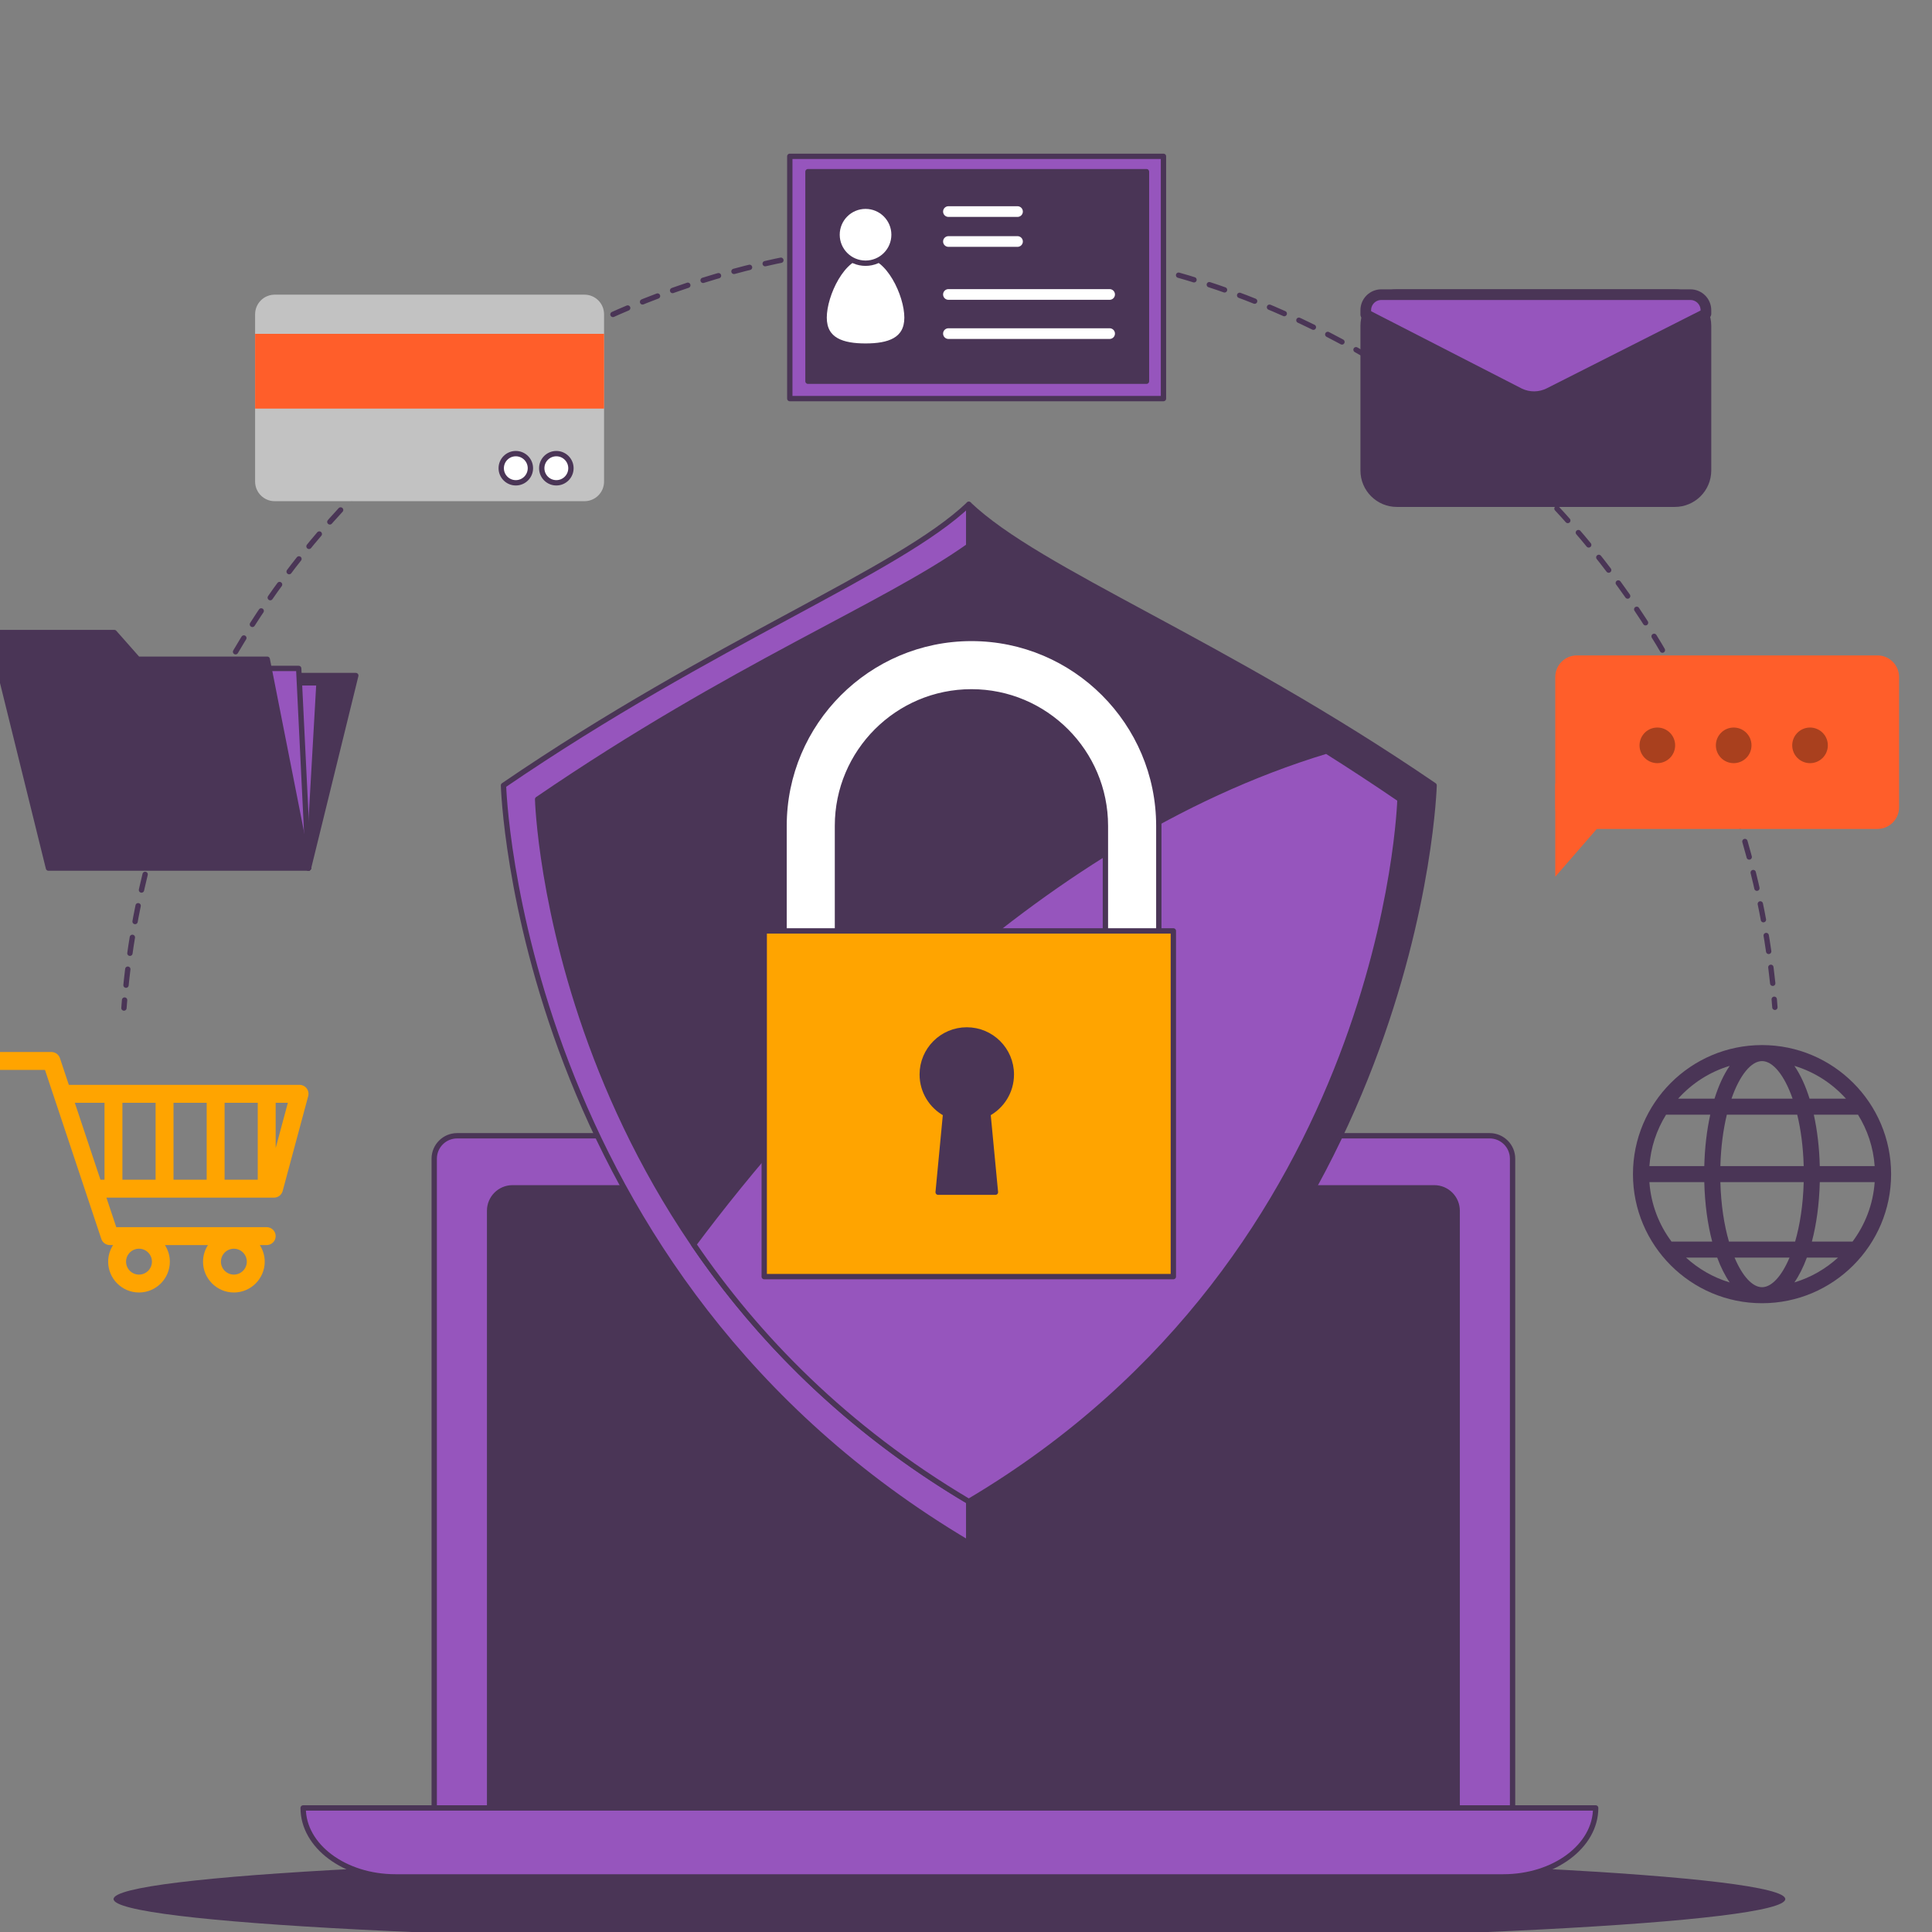 <svg xmlns="http://www.w3.org/2000/svg" width="500" height="500" viewBox="0 0 500 500" fill="none"><rect x="0" y="0" width="500" height="500" fill="#808080" stroke="none"/><g clip-path="url(#clip0_6484_33855)"><path d="M245.71 502.619C365.18 502.619 462.029 497.63 462.029 491.476C462.029 485.321 365.18 480.332 245.71 480.332C126.24 480.332 29.391 485.321 29.391 491.476C29.391 497.63 126.24 502.619 245.71 502.619Z" fill="#4A3556"></path><path d="M391.452 471.401H112.375V299.871C112.375 296.592 115.033 293.934 118.312 293.934H385.515C388.794 293.934 391.452 296.592 391.452 299.871V471.401Z" fill="#9655BD" stroke="#4A3556" stroke-width="1.382" stroke-miterlimit="10" stroke-linecap="round" stroke-linejoin="round"></path><path d="M377.116 473.791H126.711V313.342C126.711 310.063 129.369 307.405 132.648 307.405H371.179C374.458 307.405 377.116 310.063 377.116 313.342V473.791Z" fill="#4A3556" stroke="#4A3556" stroke-width="1.382" stroke-miterlimit="10" stroke-linecap="round" stroke-linejoin="round"></path><path d="M389.064 485.738H102.35C89.154 485.738 78.457 477.747 78.457 467.892H412.957C412.957 477.747 402.26 485.738 389.064 485.738Z" fill="#9655BD" stroke="#4A3556" stroke-width="1.382" stroke-miterlimit="10" stroke-linecap="round" stroke-linejoin="round"></path><path d="M250.725 130.527C232.323 148.049 185.221 165.735 130.305 203.261C130.305 203.261 133.735 330.07 250.725 399.383V130.527Z" fill="#9655BD" stroke="#4A3556" stroke-width="1.382" stroke-miterlimit="10" stroke-linecap="round" stroke-linejoin="round"></path><path d="M250.727 130.527C269.128 148.049 316.23 165.735 371.147 203.261C371.147 203.261 367.716 330.07 250.727 399.383V130.527Z" fill="#4A3556" stroke="#4A3556" stroke-width="1.382" stroke-miterlimit="10" stroke-linecap="round" stroke-linejoin="round"></path><path d="M250.724 141.32C228.512 157.07 190.025 172.075 139.137 206.849C139.137 206.849 142.316 324.357 250.724 388.586C359.133 324.357 362.312 206.849 362.312 206.849C311.424 172.077 273.107 157.07 250.724 141.32Z" fill="#4A3556" stroke="#4A3556" stroke-width="1.382" stroke-miterlimit="10" stroke-linecap="round" stroke-linejoin="round"></path><path d="M343.296 194.366C265.668 217.853 206.39 286.075 179.523 322.053C195.816 345.946 218.667 369.596 250.722 388.588C359.131 324.358 362.31 206.851 362.31 206.851C355.759 202.374 349.422 198.231 343.296 194.366Z" fill="#9655BD" stroke="#4A3556" stroke-width="1.382" stroke-miterlimit="10" stroke-linecap="round" stroke-linejoin="round"></path><path d="M292.99 259.803H209.825C206.009 259.803 202.914 256.708 202.914 252.891V213.719C202.914 186.98 224.668 165.225 251.407 165.225C278.146 165.225 299.901 186.98 299.901 213.719V252.891C299.901 256.708 296.808 259.803 292.99 259.803ZM216.736 245.98H286.079V213.719C286.079 194.6 270.526 179.047 251.407 179.047C232.289 179.047 216.736 194.6 216.736 213.719V245.98Z" fill="white" stroke="#4A3556" stroke-width="1.382" stroke-miterlimit="10" stroke-linecap="round" stroke-linejoin="round"></path><path d="M303.663 240.921H197.781V330.386H303.663V240.921Z" fill="#FFA400" stroke="#4A3556" stroke-width="1.382" stroke-miterlimit="10" stroke-linecap="round" stroke-linejoin="round"></path><path d="M261.731 278.074C261.731 271.708 256.57 266.547 250.204 266.547C243.837 266.547 238.676 271.708 238.676 278.074C238.676 282.459 241.125 286.271 244.729 288.22L242.792 308.539H257.614L255.677 288.22C259.283 286.271 261.731 282.459 261.731 278.074Z" fill="#4A3556" stroke="#4A3556" stroke-width="1.382" stroke-miterlimit="10" stroke-linecap="round" stroke-linejoin="round"></path><path d="M459.339 260.686C459.287 259.995 459.231 259.304 459.172 258.612" stroke="#4A3556" stroke-width="1.382" stroke-linecap="round" stroke-linejoin="round"></path><path d="M458.778 254.474C454.576 214.779 439.136 176.63 414.505 145.171C389.04 112.649 354.238 87.781 315.147 74.398C274.728 60.561 230.285 59.199 189.079 70.466C149.331 81.334 113.151 103.887 85.74 134.637C58.254 165.471 40.035 204.093 33.877 244.948C33.285 248.873 32.803 252.814 32.43 256.766" stroke="#4A3556" stroke-width="1.382" stroke-linecap="round" stroke-linejoin="round" stroke-dasharray="4.16 4.16"></path><path d="M32.243 258.813C32.185 259.501 32.129 260.191 32.078 260.879" stroke="#4A3556" stroke-width="1.382" stroke-linecap="round" stroke-linejoin="round"></path><path d="M79.833 224.661L92.079 174.83H54.918L79.833 224.661Z" fill="#4A3556" stroke="#4A3556" stroke-width="1.382" stroke-miterlimit="10" stroke-linecap="round" stroke-linejoin="round"></path><path d="M79.829 224.661L82.555 176.719H58.906L79.829 224.661Z" fill="#9655BD" stroke="#4A3556" stroke-width="1.382" stroke-miterlimit="10" stroke-linecap="round" stroke-linejoin="round"></path><path d="M79.828 224.661L77.301 172.99H53.652L79.828 224.661Z" fill="#9655BD" stroke="#4A3556" stroke-width="1.382" stroke-miterlimit="10" stroke-linecap="round" stroke-linejoin="round"></path><path d="M35.681 170.607L29.578 163.7H-2.516L12.544 224.661H79.831L69.163 170.607H35.681Z" fill="#4A3556" stroke="#4A3556" stroke-width="1.382" stroke-miterlimit="10" stroke-linecap="round" stroke-linejoin="round"></path><path d="M151.262 129.706H71.092C68.293 129.706 66.023 127.436 66.023 124.637V81.328C66.023 78.528 68.293 76.259 71.092 76.259H151.262C154.061 76.259 156.33 78.528 156.33 81.328V124.637C156.329 127.437 154.061 129.706 151.262 129.706Z" fill="#C2C2C2"></path><path d="M156.329 86.396H66.023V105.747H156.329V86.396Z" fill="#FF5E2A"></path><path d="M137.269 121.174C137.269 119.089 135.578 117.397 133.491 117.397C131.405 117.397 129.715 119.087 129.715 121.174C129.715 123.26 131.405 124.951 133.491 124.951C135.577 124.951 137.269 123.26 137.269 121.174Z" fill="white" stroke="#4A3556" stroke-width="1.382" stroke-miterlimit="10" stroke-linecap="round" stroke-linejoin="round"></path><path d="M147.757 121.174C147.757 119.089 146.067 117.397 143.979 117.397C141.894 117.397 140.203 119.087 140.203 121.174C140.203 123.26 141.894 124.951 143.979 124.951C146.067 124.951 147.757 123.26 147.757 121.174Z" fill="white" stroke="#4A3556" stroke-width="1.382" stroke-miterlimit="10" stroke-linecap="round" stroke-linejoin="round"></path><path d="M301.102 40.458H204.398V103.156H301.102V40.458Z" fill="#9655BD" stroke="#4A3556" stroke-width="1.382" stroke-miterlimit="10" stroke-linecap="round" stroke-linejoin="round"></path><path d="M296.706 44.432H209.105V98.661H296.706V44.432Z" fill="#4A3556" stroke="#4A3556" stroke-width="1.382" stroke-miterlimit="10" stroke-linecap="round" stroke-linejoin="round"></path><path d="M234.733 82.198C234.733 76.274 229.932 66.109 224.007 66.109C218.083 66.109 213.281 76.274 213.281 82.198C213.281 88.123 218.083 89.573 224.007 89.573C229.93 89.573 234.733 88.123 234.733 82.198Z" fill="white" stroke="#4A3556" stroke-width="1.382" stroke-miterlimit="10" stroke-linecap="round" stroke-linejoin="round"></path><path d="M224.003 68.12C228.076 68.12 231.377 64.819 231.377 60.746C231.377 56.673 228.076 53.372 224.003 53.372C219.93 53.372 216.629 56.673 216.629 60.746C216.629 64.819 219.93 68.12 224.003 68.12Z" fill="white" stroke="#4A3556" stroke-width="1.382" stroke-miterlimit="10" stroke-linecap="round" stroke-linejoin="round"></path><path d="M245.453 54.753H263.331" stroke="white" stroke-width="2.764" stroke-miterlimit="10" stroke-linecap="round" stroke-linejoin="round"></path><path d="M245.453 62.5H263.331" stroke="white" stroke-width="2.764" stroke-miterlimit="10" stroke-linecap="round" stroke-linejoin="round"></path><path d="M245.453 76.206H287.167" stroke="white" stroke-width="2.764" stroke-miterlimit="10" stroke-linecap="round" stroke-linejoin="round"></path><path d="M245.453 86.337H287.167" stroke="white" stroke-width="2.764" stroke-miterlimit="10" stroke-linecap="round" stroke-linejoin="round"></path><path d="M433.435 129.813H361.517C357.069 129.813 353.461 126.207 353.461 121.758V84.313C353.461 79.865 357.067 76.257 361.517 76.257H433.435C437.885 76.257 441.491 79.864 441.491 84.313V121.758C441.49 126.207 437.883 129.813 433.435 129.813Z" fill="#4A3556" stroke="#4A3556" stroke-width="2.764" stroke-miterlimit="10" stroke-linecap="round" stroke-linejoin="round"></path><path d="M400.99 101.697L441.491 81.21V80.276C441.491 78.057 439.693 76.259 437.474 76.259H357.478C355.259 76.259 353.461 78.057 353.461 80.276V81.388L393.219 101.793C395.68 102.99 398.562 102.955 400.99 101.697Z" fill="#9655BD" stroke="#4A3556" stroke-width="2.764" stroke-miterlimit="10" stroke-linecap="round" stroke-linejoin="round"></path><path d="M485.885 214.529H408.093C405.003 214.529 402.5 212.026 402.5 208.936V175.213C402.5 172.125 405.003 169.62 408.093 169.62H485.885C488.974 169.62 491.477 172.125 491.477 175.213V208.936C491.477 212.026 488.974 214.529 485.885 214.529Z" fill="#FF5E2A"></path><path d="M402.5 202.783V226.903L415.956 211.415" fill="#FF5E2A"></path><path d="M433.528 192.896C433.528 190.35 431.464 188.286 428.918 188.286C426.372 188.286 424.309 190.35 424.309 192.896C424.309 195.442 426.372 197.505 428.918 197.505C431.464 197.505 433.528 195.442 433.528 192.896Z" fill="#A9401E"></path><path d="M453.286 192.896C453.286 190.35 451.222 188.286 448.676 188.286C446.13 188.286 444.066 190.35 444.066 192.896C444.066 195.442 446.13 197.505 448.676 197.505C451.222 197.505 453.286 195.442 453.286 192.896Z" fill="#A9401E"></path><path d="M473.044 192.896C473.044 190.35 470.98 188.286 468.434 188.286C465.888 188.286 463.824 190.35 463.824 192.896C463.824 195.442 465.888 197.505 468.434 197.505C470.979 197.505 473.044 195.442 473.044 192.896Z" fill="#A9401E"></path><path d="M79.364 281.667C78.926 281.093 78.246 280.759 77.524 280.759H17.813L15.509 273.845C15.194 272.898 14.308 272.259 13.31 272.259H-1.799C-3.079 272.259 -4.117 273.297 -4.117 274.577C-4.117 275.857 -3.079 276.895 -1.799 276.895H11.639L26.22 320.639C26.535 321.586 27.421 322.223 28.419 322.223H29.264C28.466 323.465 27.991 324.933 27.991 326.515C27.991 330.917 31.572 334.498 35.974 334.498C40.377 334.498 43.958 330.917 43.958 326.515C43.958 324.932 43.481 323.464 42.685 322.223H53.816C53.019 323.465 52.542 324.933 52.542 326.515C52.542 330.917 56.125 334.498 60.527 334.498C64.929 334.498 68.511 330.917 68.511 326.515C68.511 324.932 68.034 323.464 67.238 322.223H69.026C70.308 322.223 71.344 321.185 71.344 319.905C71.344 318.625 70.306 317.587 69.026 317.587H30.09L27.544 309.947H70.916C71.964 309.947 72.881 309.244 73.154 308.232L79.763 283.679C79.95 282.983 79.804 282.238 79.364 281.667ZM35.973 329.864C34.128 329.864 32.625 328.363 32.625 326.516C32.625 324.669 34.128 323.167 35.973 323.167C37.818 323.167 39.321 324.669 39.321 326.516C39.321 328.361 37.82 329.864 35.973 329.864ZM60.527 329.864C58.68 329.864 57.178 328.363 57.178 326.516C57.178 324.669 58.68 323.167 60.527 323.167C62.372 323.167 63.875 324.669 63.875 326.516C63.873 328.361 62.372 329.864 60.527 329.864ZM66.707 305.311H58.123V285.395H66.707V305.311ZM44.902 285.395H53.486V305.311H44.902V285.395ZM40.266 305.311H31.681V285.395H40.266V305.311ZM19.359 285.395H27.045V305.311H25.997L19.359 285.395ZM71.343 297.117V285.395H74.499L71.343 297.117Z" fill="#FFA400"></path><path d="M456.014 270.464C437.594 270.464 422.609 285.449 422.609 303.868C422.609 322.288 437.594 337.273 456.014 337.273C474.433 337.273 489.418 322.288 489.418 303.868C489.418 285.447 474.433 270.464 456.014 270.464ZM456.014 274.61C458.821 274.61 461.797 278.237 463.92 284.339H448.107C450.229 278.236 453.206 274.61 456.014 274.61ZM465.124 288.485C466.053 292.322 466.662 296.813 466.798 301.793H445.23C445.365 296.812 445.975 292.321 446.903 288.485H465.124ZM466.798 305.94C466.638 311.848 465.811 317.071 464.577 321.324H447.451C446.216 317.073 445.39 311.849 445.23 305.94H466.798ZM441.068 301.793H426.86C427.203 296.932 428.734 292.405 431.172 288.485H442.613C441.73 292.474 441.189 296.964 441.068 301.793ZM441.068 305.94C441.21 311.625 441.93 316.845 443.113 321.324H432.59C429.334 316.966 427.267 311.686 426.861 305.94H441.068ZM444.415 325.471C445.336 327.959 446.422 330.119 447.643 331.89C443.388 330.617 439.556 328.389 436.353 325.471H444.415ZM448.904 325.471H463.124C461.087 330.305 458.485 333.124 456.014 333.124C453.542 333.124 450.94 330.305 448.904 325.471ZM467.612 325.471H475.675C472.472 328.388 468.639 330.617 464.385 331.89C465.605 330.119 466.691 327.959 467.612 325.471ZM468.914 321.324C470.096 316.845 470.817 311.625 470.96 305.94H485.166C484.76 311.686 482.694 316.966 479.437 321.324H468.914ZM470.958 301.793C470.838 296.964 470.296 292.474 469.413 288.485H480.854C483.291 292.407 484.822 296.933 485.165 301.793H470.958ZM477.737 284.339H468.314C467.261 280.967 465.931 278.089 464.383 275.845C469.597 277.405 474.186 280.392 477.737 284.339ZM447.643 275.845C446.095 278.089 444.765 280.967 443.712 284.339H434.289C437.842 280.392 442.429 277.405 447.643 275.845Z" fill="#4A3556"></path></g><defs><clipPath id="clip0_6484_33855"><rect width="500" height="500" fill="white"></rect></clipPath></defs></svg>